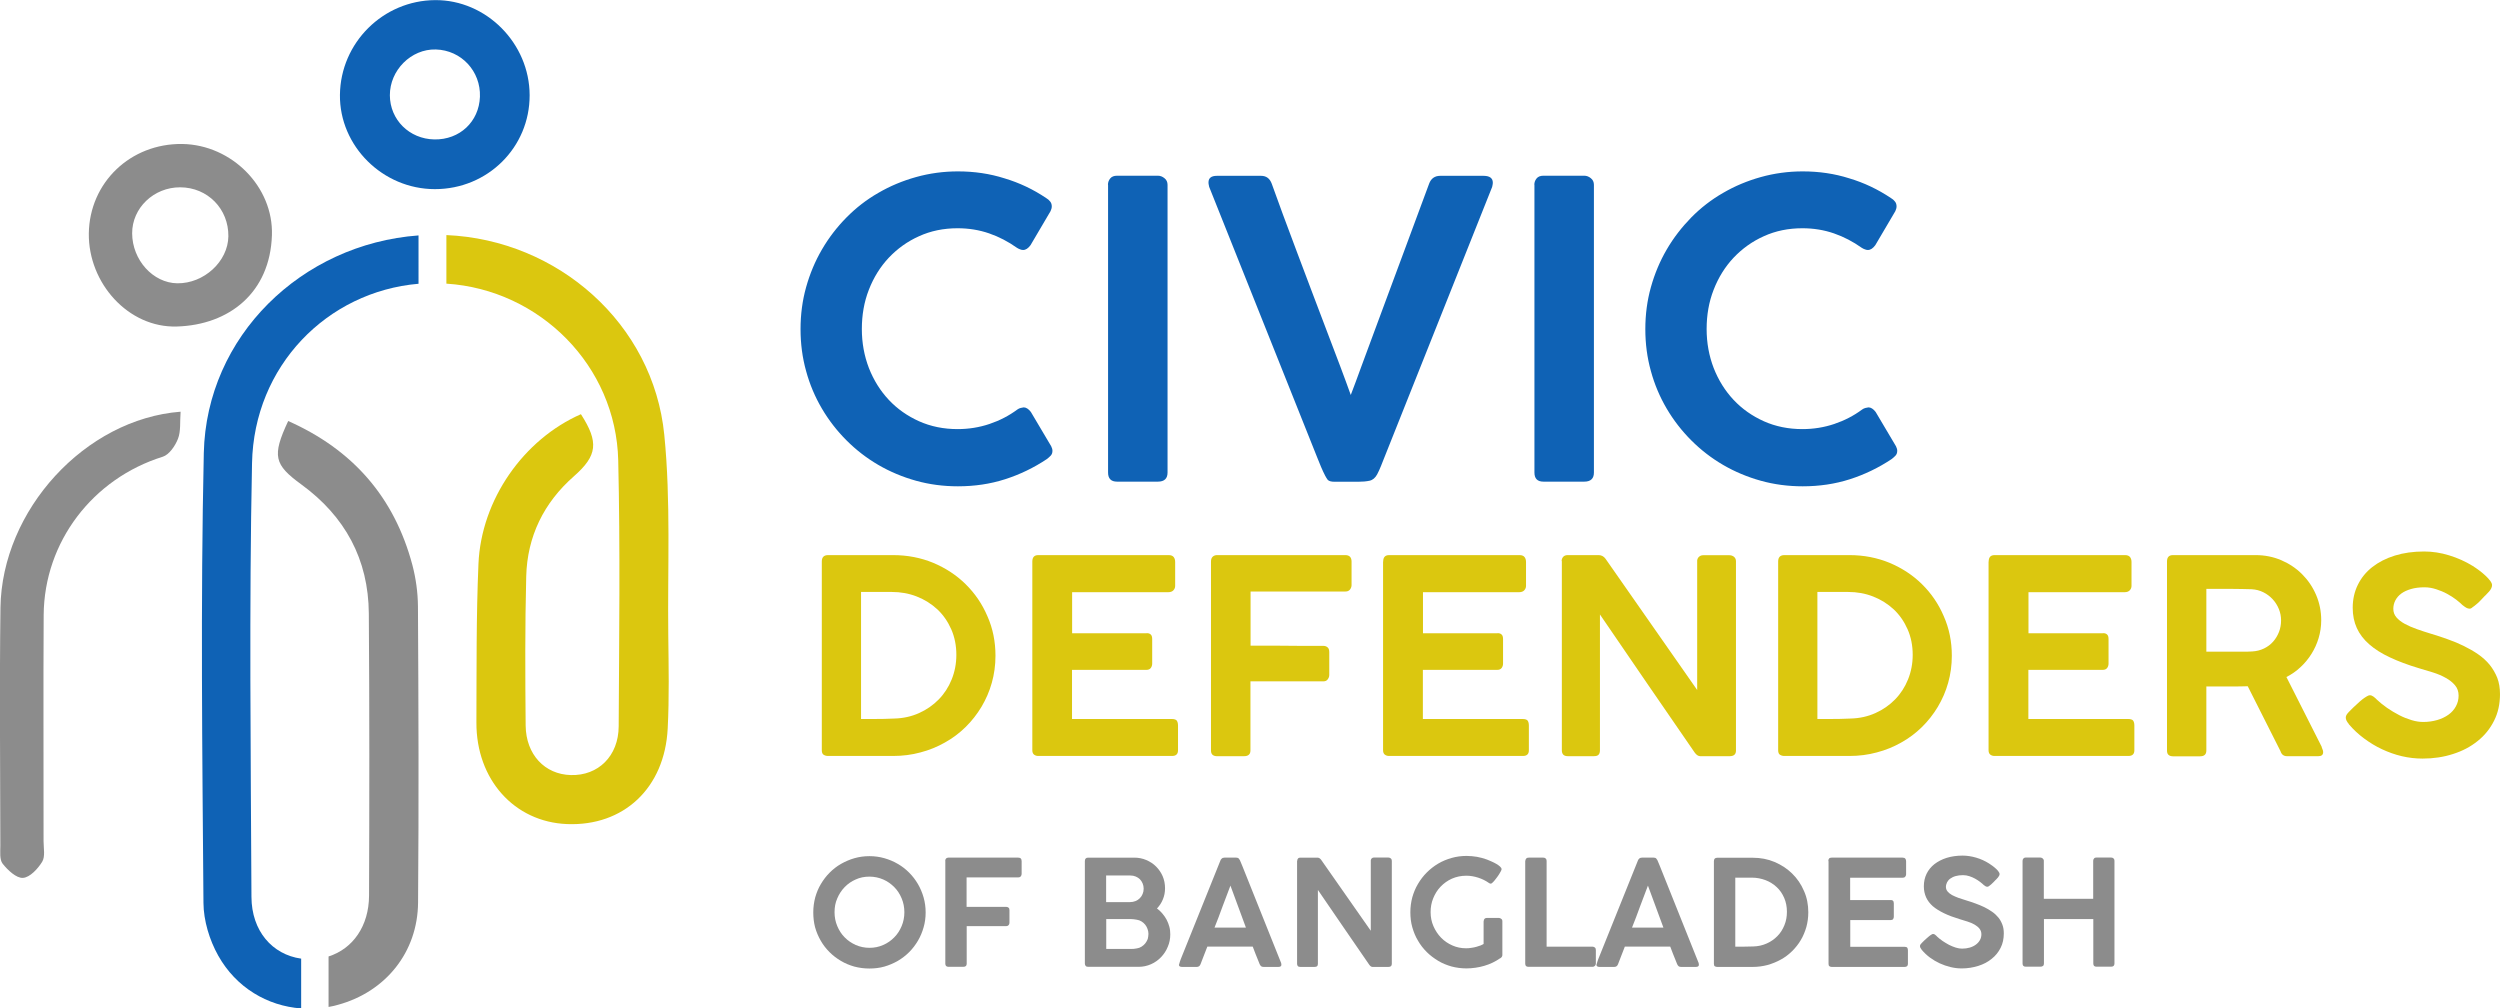 <?xml version="1.0" encoding="utf-8"?>
<!-- Generator: Adobe Illustrator 28.2.0, SVG Export Plug-In . SVG Version: 6.00 Build 0)  -->
<svg version="1.1" id="Layer_1" xmlns="http://www.w3.org/2000/svg" xmlns:xlink="http://www.w3.org/1999/xlink" x="0px" y="0px"
	 viewBox="0 0 219.82 88.67" style="enable-background:new 0 0 219.82 88.67;" xml:space="preserve">
<style type="text/css">
	.st0{fill:#8C8C8C;}
	.st1{fill:#0F62B5;}
	.st2{fill:#DBC70F;}
</style>
<g>
	<g>
		<g>
			<path class="st0" d="M15.88,36.2c-0.07,0.92,0.03,1.72-0.23,2.38c-0.24,0.62-0.77,1.4-1.34,1.58
				C8.16,42.08,3.89,47.63,3.84,54.07C3.8,60.7,3.84,67.33,3.83,73.96c0,0.61,0.16,1.35-0.12,1.81c-0.38,0.62-1.08,1.38-1.69,1.42
				c-0.58,0.04-1.34-0.68-1.79-1.25c-0.28-0.36-0.2-1.05-0.2-1.59c-0.01-6.97-0.08-13.94,0.01-20.91
				C0.16,44.85,7.48,36.85,15.88,36.2z"/>
			<path class="st1" d="M38.24,16.63c-4.59,0-8.4-3.79-8.35-8.29c0.05-4.58,3.79-8.3,8.37-8.33c4.5-0.03,8.3,3.8,8.31,8.36
				C46.58,12.96,42.88,16.63,38.24,16.63z M38.19,12.26c2.23,0.04,3.93-1.56,4.01-3.75c0.08-2.25-1.64-4.1-3.88-4.16
				c-2.17-0.06-4.05,1.83-4.04,4.03C34.29,10.53,35.99,12.22,38.19,12.26z"/>
			<path class="st0" d="M16.03,12.66c4.34,0.07,8.02,3.76,7.88,8.02c-0.16,5.05-3.75,7.89-8.36,8.03c-4.26,0.13-7.79-3.81-7.74-8.18
				C7.87,16.05,11.47,12.6,16.03,12.66z M15.85,16.47c-2.33-0.01-4.24,1.82-4.23,4.05c0.01,2.34,1.83,4.36,3.97,4.39
				c2.34,0.03,4.46-1.92,4.49-4.13C20.11,18.37,18.26,16.48,15.85,16.47z"/>
			<path class="st2" d="M58.76,55.84c-0.07-5.87,0.23-11.78-0.35-17.6c-0.97-9.8-9.38-17.15-19.16-17.57v4.27
				c8.21,0.53,14.92,7.22,15.11,15.55c0.18,7.79,0.08,15.58,0.04,23.37c-0.01,2.63-1.81,4.36-4.21,4.29
				c-2.29-0.06-3.94-1.8-3.97-4.35c-0.04-4.37-0.06-8.75,0.05-13.12c0.09-3.51,1.54-6.47,4.19-8.8c2.07-1.82,2.21-2.99,0.62-5.46
				c-5.03,2.21-8.77,7.5-9.01,13.17c-0.2,4.64-0.16,9.29-0.18,13.94c-0.02,5.01,3.33,8.74,7.96,8.93c4.98,0.2,8.6-3.16,8.86-8.41
				C58.85,61.31,58.79,58.57,58.76,55.84z"/>
			<path class="st1" d="M26.47,84.29c-2.53-0.36-4.35-2.43-4.36-5.43c-0.06-12.71-0.21-25.42,0.05-38.13
				c0.17-8.56,6.61-15.09,14.64-15.78V20.7c-10.29,0.76-18.65,8.87-18.88,19.13c-0.29,13.18-0.13,26.37-0.03,39.56
				c0.01,1.56,0.53,3.27,1.3,4.64c1.57,2.8,4.31,4.42,7.29,4.64V84.29z"/>
			<path class="st0" d="M36.75,53.32c-0.01-1.22-0.18-2.46-0.49-3.64c-1.59-5.98-5.26-10.15-10.92-12.66
				c-1.44,3.08-1.24,3.83,1.16,5.58c3.84,2.8,5.9,6.58,5.93,11.35c0.06,8.27,0.05,16.54,0.02,24.8c-0.01,2.67-1.42,4.67-3.56,5.35
				v4.44c0.28-0.05,0.56-0.11,0.83-0.19c4.18-1.14,7.01-4.62,7.04-9C36.83,70.68,36.8,62,36.75,53.32z"/>
		</g>
		<g>
			<path class="st1" d="M91.98,17.41c0.14,0.08,0.27,0.19,0.36,0.31c0.1,0.12,0.14,0.27,0.14,0.43c0,0.13-0.04,0.27-0.11,0.42
				l-1.76,2.99c-0.21,0.28-0.42,0.42-0.65,0.42c-0.07,0-0.16-0.01-0.25-0.05c-0.1-0.03-0.19-0.08-0.29-0.14
				c-0.76-0.54-1.58-0.97-2.45-1.27c-0.87-0.3-1.79-0.45-2.77-0.45c-1.23,0-2.36,0.23-3.39,0.7c-1.03,0.46-1.91,1.1-2.66,1.89
				c-0.75,0.8-1.33,1.73-1.75,2.81c-0.42,1.07-0.62,2.23-0.62,3.46c0,1.22,0.21,2.36,0.62,3.43c0.42,1.07,1,2,1.75,2.8
				c0.75,0.8,1.64,1.42,2.66,1.88c1.03,0.46,2.16,0.69,3.39,0.69c0.98,0,1.91-0.15,2.8-0.45c0.89-0.3,1.71-0.72,2.45-1.27
				c0.1-0.07,0.2-0.12,0.3-0.14c0.1-0.02,0.19-0.04,0.26-0.05c0.21,0,0.42,0.13,0.63,0.4l1.79,3.02c0.07,0.14,0.11,0.28,0.11,0.4
				c0,0.17-0.05,0.31-0.15,0.42c-0.1,0.11-0.22,0.21-0.35,0.31c-1.14,0.76-2.36,1.35-3.67,1.77c-1.31,0.42-2.69,0.62-4.14,0.62
				c-1.28,0-2.51-0.16-3.69-0.49c-1.18-0.33-2.28-0.79-3.31-1.39c-1.03-0.6-1.96-1.32-2.8-2.16c-0.84-0.84-1.56-1.77-2.16-2.79
				c-0.6-1.02-1.07-2.12-1.39-3.3c-0.33-1.18-0.49-2.41-0.49-3.69c0-1.28,0.16-2.51,0.49-3.69c0.33-1.18,0.79-2.28,1.39-3.31
				c0.6-1.03,1.32-1.97,2.16-2.82c0.84-0.85,1.77-1.57,2.8-2.16c1.03-0.6,2.13-1.06,3.31-1.39c1.18-0.33,2.41-0.5,3.69-0.5
				c1.44,0,2.8,0.2,4.09,0.61C89.63,16.07,90.85,16.65,91.98,17.41z"/>
			<path class="st1" d="M97.42,16.25c0-0.22,0.07-0.4,0.2-0.56c0.13-0.16,0.33-0.24,0.6-0.24h3.59c0.2,0,0.4,0.07,0.58,0.22
				c0.18,0.14,0.27,0.34,0.27,0.58v25.3c0,0.53-0.28,0.8-0.85,0.8h-3.59c-0.53,0-0.79-0.27-0.79-0.8V16.25z"/>
			<path class="st1" d="M116.52,41.83c-0.13-0.25-0.25-0.51-0.36-0.77c-0.11-0.26-0.22-0.53-0.33-0.81l-9.51-23.82
				c0-0.04-0.01-0.09-0.03-0.15c-0.02-0.07-0.03-0.15-0.03-0.24c0-0.39,0.25-0.58,0.74-0.58h3.88c0.46,0,0.77,0.23,0.94,0.69
				c0.27,0.76,0.59,1.65,0.97,2.67c0.38,1.02,0.78,2.1,1.21,3.24c0.43,1.14,0.87,2.31,1.32,3.5s0.89,2.35,1.32,3.48
				c0.43,1.12,0.83,2.18,1.2,3.16c0.37,0.98,0.68,1.83,0.93,2.53c0.27-0.7,0.58-1.54,0.94-2.53c0.36-0.98,0.75-2.04,1.17-3.16
				c0.42-1.12,0.85-2.28,1.29-3.48c0.45-1.2,0.88-2.36,1.3-3.5c0.42-1.14,0.82-2.22,1.2-3.24c0.38-1.02,0.71-1.91,0.99-2.67
				c0.17-0.46,0.5-0.69,0.98-0.69h3.8c0.54,0,0.82,0.2,0.82,0.6c0,0.08-0.01,0.16-0.03,0.24c-0.02,0.07-0.03,0.12-0.03,0.14
				l-9.49,23.82c-0.1,0.24-0.19,0.49-0.29,0.73c-0.1,0.25-0.21,0.49-0.33,0.72c-0.17,0.31-0.39,0.5-0.67,0.56
				c-0.28,0.06-0.61,0.09-1,0.09h-2.08c-0.28,0-0.47-0.05-0.59-0.16C116.67,42.08,116.58,41.96,116.52,41.83z"/>
			<path class="st1" d="M134.91,16.25c0-0.22,0.07-0.4,0.2-0.56c0.13-0.16,0.33-0.24,0.6-0.24h3.59c0.2,0,0.4,0.07,0.58,0.22
				c0.18,0.14,0.27,0.34,0.27,0.58v25.3c0,0.53-0.28,0.8-0.85,0.8h-3.59c-0.53,0-0.79-0.27-0.79-0.8V16.25z"/>
			<path class="st1" d="M166.26,17.41c0.14,0.08,0.27,0.19,0.36,0.31c0.1,0.12,0.14,0.27,0.14,0.43c0,0.13-0.04,0.27-0.11,0.42
				l-1.76,2.99c-0.21,0.28-0.42,0.42-0.65,0.42c-0.07,0-0.16-0.01-0.25-0.05c-0.1-0.03-0.19-0.08-0.29-0.14
				c-0.76-0.54-1.58-0.97-2.45-1.27c-0.87-0.3-1.79-0.45-2.77-0.45c-1.23,0-2.36,0.23-3.39,0.7c-1.03,0.46-1.91,1.1-2.66,1.89
				c-0.75,0.8-1.33,1.73-1.75,2.81c-0.42,1.07-0.62,2.23-0.62,3.46c0,1.22,0.21,2.36,0.62,3.43c0.42,1.07,1,2,1.75,2.8
				c0.75,0.8,1.64,1.42,2.66,1.88c1.03,0.46,2.16,0.69,3.39,0.69c0.98,0,1.91-0.15,2.8-0.45c0.89-0.3,1.71-0.72,2.45-1.27
				c0.1-0.07,0.2-0.12,0.3-0.14c0.1-0.02,0.19-0.04,0.26-0.05c0.21,0,0.42,0.13,0.63,0.4l1.79,3.02c0.07,0.14,0.11,0.28,0.11,0.4
				c0,0.17-0.05,0.31-0.15,0.42c-0.1,0.11-0.22,0.21-0.35,0.31c-1.14,0.76-2.36,1.35-3.67,1.77c-1.31,0.42-2.69,0.62-4.14,0.62
				c-1.28,0-2.51-0.16-3.69-0.49c-1.18-0.33-2.28-0.79-3.31-1.39c-1.03-0.6-1.96-1.32-2.8-2.16c-0.84-0.84-1.56-1.77-2.16-2.79
				c-0.6-1.02-1.07-2.12-1.39-3.3c-0.33-1.18-0.49-2.41-0.49-3.69c0-1.28,0.16-2.51,0.49-3.69c0.33-1.18,0.79-2.28,1.39-3.31
				c0.6-1.03,1.33-1.97,2.16-2.82c0.84-0.85,1.77-1.57,2.8-2.16c1.03-0.6,2.13-1.06,3.31-1.39c1.18-0.33,2.41-0.5,3.69-0.5
				c1.44,0,2.8,0.2,4.09,0.61C163.91,16.07,165.12,16.65,166.26,17.41z"/>
		</g>
		<g>
			<g>
				<path class="st2" d="M87.53,57.66c0,0.83-0.11,1.62-0.32,2.37c-0.21,0.76-0.52,1.46-0.91,2.12c-0.39,0.65-0.86,1.25-1.4,1.78
					c-0.54,0.53-1.15,0.99-1.82,1.36c-0.67,0.38-1.38,0.67-2.15,0.87c-0.77,0.21-1.57,0.31-2.4,0.31h-5.72
					c-0.14,0-0.27-0.03-0.38-0.1c-0.11-0.06-0.17-0.2-0.17-0.4V49.37c0-0.37,0.18-0.56,0.55-0.56h5.72c1.26,0,2.44,0.23,3.53,0.68
					c1.09,0.46,2.04,1.08,2.85,1.88c0.81,0.8,1.45,1.73,1.91,2.81C87.3,55.26,87.53,56.42,87.53,57.66z M75.71,52.07v11.15h1.13
					c0.6,0,1.19-0.01,1.79-0.04c0.79-0.02,1.51-0.18,2.18-0.48c0.67-0.3,1.24-0.7,1.73-1.2c0.49-0.5,0.87-1.09,1.14-1.76
					c0.27-0.67,0.41-1.39,0.41-2.16c0-0.82-0.15-1.57-0.45-2.25s-0.7-1.26-1.22-1.75c-0.52-0.48-1.12-0.86-1.81-1.13
					c-0.69-0.27-1.42-0.4-2.2-0.4H75.71z"/>
				<path class="st2" d="M90.77,49.38c0-0.38,0.17-0.57,0.52-0.57h11.47c0.21,0,0.35,0.06,0.44,0.17c0.09,0.12,0.13,0.26,0.13,0.44
					v2.1c0,0.14-0.05,0.27-0.15,0.38c-0.1,0.11-0.25,0.17-0.45,0.17h-8.46v3.61h6.52c0.16-0.02,0.29,0.02,0.38,0.1
					c0.1,0.08,0.14,0.22,0.14,0.42v2.15c0,0.14-0.04,0.27-0.12,0.38c-0.08,0.11-0.21,0.17-0.38,0.17h-6.55v4.32h8.77
					c0.22,0,0.37,0.05,0.44,0.14c0.07,0.1,0.11,0.24,0.11,0.44v2.17c0,0.33-0.17,0.5-0.52,0.5H91.29c-0.14,0-0.27-0.04-0.37-0.12
					c-0.1-0.08-0.15-0.21-0.15-0.38V49.38z"/>
				<path class="st2" d="M106.48,49.36c0-0.17,0.05-0.31,0.14-0.4c0.09-0.09,0.21-0.14,0.36-0.15h11.31c0.36,0,0.55,0.19,0.55,0.57
					v2.07c0,0.14-0.05,0.27-0.14,0.39c-0.1,0.12-0.23,0.17-0.4,0.17h-8.34v4.76c0.21,0,0.48,0,0.82,0c0.34,0,0.71,0,1.12,0
					c0.4,0,0.83,0,1.26,0.01c0.44,0,0.86,0.01,1.26,0.01s0.78,0,1.11,0c0.34,0,0.61,0,0.83,0c0.14,0,0.27,0.04,0.37,0.13
					c0.1,0.08,0.15,0.22,0.15,0.41v2.02c0,0.14-0.05,0.27-0.14,0.39c-0.09,0.12-0.22,0.17-0.37,0.17h-6.42v6.08
					c0,0.33-0.19,0.5-0.56,0.5h-2.43c-0.32-0.02-0.48-0.18-0.48-0.5V49.36z"/>
				<path class="st2" d="M121.62,49.38c0-0.38,0.17-0.57,0.52-0.57h11.47c0.21,0,0.35,0.06,0.44,0.17c0.09,0.12,0.13,0.26,0.13,0.44
					v2.1c0,0.14-0.05,0.27-0.15,0.38c-0.1,0.11-0.25,0.17-0.45,0.17h-8.46v3.61h6.52c0.16-0.02,0.29,0.02,0.38,0.1
					c0.1,0.08,0.14,0.22,0.14,0.42v2.15c0,0.14-0.04,0.27-0.12,0.38c-0.08,0.11-0.21,0.17-0.38,0.17h-6.55v4.32h8.77
					c0.22,0,0.37,0.05,0.44,0.14c0.07,0.1,0.11,0.24,0.11,0.44v2.17c0,0.33-0.17,0.5-0.52,0.5h-11.78c-0.14,0-0.27-0.04-0.37-0.12
					c-0.1-0.08-0.15-0.21-0.15-0.38V49.38z"/>
				<path class="st2" d="M137.31,49.34c0-0.15,0.05-0.28,0.14-0.38c0.09-0.1,0.22-0.15,0.39-0.15h2.74c0.11,0,0.22,0.03,0.32,0.08
					c0.1,0.05,0.19,0.13,0.27,0.24c1.36,1.94,2.7,3.86,4.03,5.77c1.33,1.91,2.68,3.83,4.03,5.77v-11.4
					c0.02-0.14,0.08-0.25,0.18-0.33c0.1-0.08,0.21-0.12,0.35-0.12h2.3c0.16,0,0.3,0.05,0.41,0.14c0.11,0.1,0.17,0.22,0.17,0.38V66
					c0,0.33-0.19,0.49-0.56,0.49h-2.58c-0.17,0-0.34-0.11-0.49-0.32c-1.4-2.02-2.79-4.04-4.17-6.06c-1.38-2.02-2.77-4.04-4.16-6.08
					v11.94c0,0.17-0.04,0.31-0.12,0.39c-0.08,0.09-0.22,0.13-0.42,0.13h-2.29c-0.18,0-0.32-0.05-0.4-0.14
					c-0.08-0.09-0.12-0.22-0.12-0.37V49.34z"/>
				<path class="st2" d="M171.62,57.66c0,0.83-0.11,1.62-0.32,2.37c-0.21,0.76-0.52,1.46-0.91,2.12c-0.39,0.65-0.86,1.25-1.4,1.78
					c-0.54,0.53-1.15,0.99-1.82,1.36c-0.67,0.38-1.38,0.67-2.15,0.87c-0.77,0.21-1.57,0.31-2.4,0.31h-5.72
					c-0.14,0-0.27-0.03-0.38-0.1c-0.11-0.06-0.17-0.2-0.17-0.4V49.37c0-0.37,0.18-0.56,0.55-0.56h5.72c1.26,0,2.44,0.23,3.53,0.68
					c1.09,0.46,2.04,1.08,2.85,1.88c0.81,0.8,1.45,1.73,1.91,2.81C171.39,55.26,171.62,56.42,171.62,57.66z M159.8,52.07v11.15h1.13
					c0.6,0,1.19-0.01,1.79-0.04c0.79-0.02,1.51-0.18,2.18-0.48c0.67-0.3,1.24-0.7,1.73-1.2c0.49-0.5,0.87-1.09,1.14-1.76
					c0.27-0.67,0.41-1.39,0.41-2.16c0-0.82-0.15-1.57-0.45-2.25c-0.3-0.68-0.7-1.26-1.22-1.75c-0.52-0.48-1.12-0.86-1.81-1.13
					c-0.69-0.27-1.42-0.4-2.2-0.4H159.8z"/>
				<path class="st2" d="M174.86,49.38c0-0.38,0.17-0.57,0.52-0.57h11.47c0.21,0,0.35,0.06,0.44,0.17c0.09,0.12,0.13,0.26,0.13,0.44
					v2.1c0,0.14-0.05,0.27-0.15,0.38c-0.1,0.11-0.25,0.17-0.45,0.17h-8.46v3.61h6.52c0.16-0.02,0.29,0.02,0.38,0.1
					c0.1,0.08,0.14,0.22,0.14,0.42v2.15c0,0.14-0.04,0.27-0.12,0.38c-0.08,0.11-0.21,0.17-0.38,0.17h-6.55v4.32h8.77
					c0.22,0,0.37,0.05,0.44,0.14c0.07,0.1,0.11,0.24,0.11,0.44v2.17c0,0.33-0.17,0.5-0.52,0.5h-11.78c-0.14,0-0.27-0.04-0.37-0.12
					c-0.1-0.08-0.15-0.21-0.15-0.38V49.38z"/>
				<path class="st2" d="M190.54,49.37c0-0.37,0.17-0.56,0.52-0.56h7.28c0.8,0,1.55,0.15,2.25,0.45c0.7,0.3,1.31,0.71,1.83,1.23
					c0.52,0.52,0.93,1.12,1.23,1.82c0.3,0.7,0.45,1.44,0.45,2.23c0,0.55-0.08,1.07-0.23,1.57c-0.15,0.5-0.36,0.96-0.63,1.39
					c-0.27,0.43-0.59,0.82-0.96,1.16c-0.37,0.35-0.79,0.64-1.24,0.87l3.09,6.11c0.02,0.08,0.04,0.16,0.08,0.24
					c0.04,0.08,0.06,0.16,0.06,0.25c0,0.24-0.14,0.36-0.42,0.36h-2.76c-0.29,0-0.48-0.15-0.57-0.44l-2.88-5.71
					c-0.13,0-0.26,0-0.41,0.01c-0.15,0-0.35,0.01-0.61,0.01c-0.26,0-0.6,0-1.01,0c-0.42,0-0.95,0-1.61,0v5.63
					c0,0.34-0.18,0.51-0.55,0.51h-2.39c-0.16,0-0.29-0.04-0.38-0.12c-0.1-0.08-0.14-0.21-0.14-0.39V49.37z M200.57,54.55
					c0-0.34-0.06-0.67-0.19-0.99c-0.13-0.32-0.31-0.61-0.54-0.86c-0.23-0.25-0.5-0.46-0.82-0.62c-0.32-0.16-0.66-0.25-1.04-0.27
					c-0.28-0.01-0.55-0.01-0.82-0.02c-0.27,0-0.54-0.01-0.83-0.01H194v5.52h3.14c0.16,0,0.31,0,0.45,0c0.14,0,0.29-0.01,0.45-0.02
					c0.37-0.02,0.72-0.11,1.03-0.26c0.31-0.15,0.58-0.35,0.8-0.6c0.22-0.25,0.39-0.53,0.52-0.86
					C200.51,55.25,200.57,54.91,200.57,54.55z"/>
				<path class="st2" d="M217.15,53.52c-0.1,0-0.2-0.03-0.29-0.08c-0.09-0.05-0.19-0.12-0.3-0.21l-0.02-0.01
					c-0.15-0.15-0.35-0.32-0.58-0.5c-0.24-0.18-0.5-0.35-0.8-0.51c-0.29-0.16-0.61-0.29-0.95-0.4c-0.34-0.11-0.68-0.17-1.03-0.17
					c-0.44,0-0.84,0.05-1.18,0.15c-0.34,0.1-0.63,0.23-0.86,0.4c-0.23,0.17-0.4,0.37-0.52,0.6c-0.12,0.23-0.18,0.48-0.18,0.74
					c0,0.29,0.09,0.54,0.27,0.75c0.18,0.21,0.42,0.4,0.73,0.57c0.31,0.17,0.66,0.32,1.05,0.46c0.4,0.14,0.81,0.28,1.25,0.41
					c0.5,0.15,1,0.31,1.49,0.49c0.49,0.17,0.96,0.37,1.41,0.59c0.45,0.22,0.87,0.46,1.26,0.73c0.39,0.27,0.72,0.57,1.01,0.92
					c0.28,0.35,0.5,0.73,0.67,1.15c0.16,0.42,0.24,0.9,0.24,1.43c0,0.86-0.17,1.65-0.52,2.34c-0.35,0.7-0.83,1.3-1.45,1.79
					c-0.62,0.5-1.34,0.88-2.17,1.14c-0.83,0.27-1.72,0.4-2.67,0.4c-0.61,0-1.22-0.07-1.82-0.21c-0.6-0.14-1.18-0.35-1.74-0.61
					c-0.56-0.26-1.08-0.58-1.58-0.95c-0.5-0.37-0.94-0.78-1.33-1.24v0.01l-0.02-0.05c-0.17-0.2-0.26-0.38-0.26-0.55
					c0-0.09,0.02-0.17,0.07-0.25c0.05-0.08,0.12-0.17,0.21-0.26l0.39-0.39c0.12-0.1,0.25-0.22,0.38-0.35
					c0.13-0.13,0.27-0.24,0.4-0.35c0.13-0.1,0.26-0.19,0.38-0.26c0.11-0.07,0.21-0.11,0.28-0.11c0.11,0,0.21,0.04,0.31,0.11
					c0.1,0.07,0.17,0.14,0.24,0.2l0.05,0.05h-0.01c0.28,0.26,0.59,0.51,0.93,0.75c0.35,0.24,0.7,0.45,1.07,0.64
					c0.36,0.19,0.73,0.33,1.09,0.44c0.36,0.11,0.7,0.16,1.02,0.16c0.44,0,0.85-0.06,1.23-0.17c0.38-0.11,0.71-0.27,0.99-0.47
					c0.28-0.2,0.5-0.45,0.65-0.73c0.16-0.29,0.24-0.6,0.24-0.95c0-0.35-0.1-0.65-0.31-0.9c-0.21-0.25-0.48-0.47-0.81-0.65
					c-0.33-0.19-0.71-0.35-1.12-0.48c-0.42-0.13-0.84-0.26-1.26-0.38c-0.97-0.29-1.82-0.61-2.54-0.95
					c-0.73-0.34-1.33-0.72-1.82-1.15c-0.48-0.42-0.85-0.9-1.09-1.43c-0.24-0.53-0.36-1.12-0.36-1.78c0-0.74,0.15-1.41,0.45-2.02
					c0.3-0.61,0.72-1.13,1.27-1.56c0.55-0.43,1.21-0.77,1.98-1.01c0.77-0.24,1.63-0.36,2.58-0.36c0.72,0,1.46,0.11,2.2,0.34
					c0.75,0.23,1.44,0.54,2.07,0.93c0.19,0.12,0.38,0.25,0.58,0.4c0.2,0.15,0.38,0.3,0.55,0.46c0.17,0.15,0.3,0.31,0.41,0.45
					c0.11,0.15,0.16,0.27,0.16,0.37c0,0.1-0.02,0.19-0.07,0.29c-0.05,0.1-0.11,0.19-0.18,0.27l-0.36,0.38v-0.01
					c-0.12,0.13-0.24,0.26-0.37,0.39c-0.13,0.14-0.25,0.26-0.38,0.36c-0.13,0.11-0.24,0.2-0.35,0.27
					C217.31,53.49,217.22,53.52,217.15,53.52z"/>
			</g>
		</g>
	</g>
	<g>
		<g>
			<path class="st0" d="M71.51,80.22c0-0.45,0.06-0.89,0.17-1.31c0.12-0.42,0.28-0.82,0.5-1.18c0.22-0.37,0.47-0.7,0.77-1
				s0.63-0.56,1-0.77c0.37-0.21,0.76-0.38,1.18-0.5s0.86-0.18,1.32-0.18c0.45,0,0.89,0.06,1.31,0.18s0.81,0.28,1.18,0.5
				c0.37,0.21,0.7,0.47,1,0.77s0.56,0.64,0.77,1s0.38,0.76,0.5,1.18c0.12,0.42,0.18,0.86,0.18,1.32c0,0.46-0.06,0.9-0.18,1.31
				c-0.12,0.42-0.28,0.81-0.5,1.18s-0.47,0.7-0.77,1s-0.64,0.56-1,0.77c-0.37,0.21-0.76,0.38-1.18,0.5
				c-0.42,0.12-0.86,0.17-1.32,0.17s-0.9-0.06-1.32-0.17c-0.42-0.12-0.81-0.28-1.18-0.5c-0.37-0.22-0.7-0.47-1-0.77
				s-0.56-0.63-0.77-1c-0.21-0.36-0.38-0.76-0.5-1.18C71.56,81.12,71.51,80.68,71.51,80.22z M73.38,80.21
				c0,0.44,0.08,0.84,0.24,1.22s0.37,0.71,0.65,0.99c0.27,0.28,0.6,0.5,0.97,0.67c0.37,0.16,0.78,0.25,1.21,0.25
				c0.43,0,0.83-0.08,1.21-0.25c0.37-0.16,0.7-0.39,0.97-0.67c0.28-0.28,0.49-0.61,0.65-0.99c0.16-0.38,0.24-0.79,0.24-1.22
				c0-0.43-0.08-0.84-0.24-1.22c-0.16-0.38-0.37-0.71-0.65-0.99c-0.28-0.28-0.6-0.51-0.97-0.67c-0.37-0.16-0.78-0.25-1.21-0.25
				c-0.44,0-0.84,0.08-1.21,0.25c-0.37,0.16-0.7,0.39-0.97,0.67c-0.27,0.28-0.49,0.61-0.65,0.99
				C73.45,79.37,73.38,79.78,73.38,80.21z"/>
			<path class="st0" d="M83.11,75.71c0-0.1,0.03-0.17,0.07-0.22c0.05-0.05,0.12-0.08,0.2-0.08h6.15c0.2,0,0.3,0.1,0.3,0.31v1.13
				c0,0.08-0.03,0.15-0.08,0.21c-0.05,0.06-0.12,0.09-0.22,0.09h-4.54v2.59c0.11,0,0.26,0,0.45,0s0.39,0,0.61,0s0.45,0,0.69,0
				c0.24,0,0.47,0,0.69,0s0.42,0,0.6,0c0.18,0,0.33,0,0.45,0c0.08,0,0.14,0.02,0.2,0.07c0.06,0.05,0.08,0.12,0.08,0.22v1.1
				c0,0.08-0.02,0.15-0.07,0.21s-0.12,0.09-0.2,0.09h-3.49v3.31c0,0.18-0.1,0.27-0.3,0.27h-1.32c-0.17-0.01-0.26-0.1-0.26-0.27
				V75.71z"/>
			<path class="st0" d="M95.39,75.71c0-0.2,0.1-0.3,0.29-0.3h4.05c0.38,0,0.73,0.07,1.06,0.21c0.33,0.14,0.62,0.33,0.86,0.57
				c0.24,0.24,0.44,0.53,0.58,0.85c0.14,0.33,0.21,0.68,0.21,1.06c0,0.35-0.06,0.67-0.19,0.98c-0.12,0.3-0.3,0.57-0.52,0.8
				c0.18,0.13,0.34,0.28,0.48,0.45c0.14,0.17,0.27,0.35,0.37,0.54s0.18,0.4,0.24,0.62s0.08,0.44,0.08,0.67
				c0,0.38-0.07,0.75-0.22,1.09c-0.14,0.35-0.34,0.65-0.59,0.91s-0.54,0.47-0.88,0.62c-0.34,0.15-0.7,0.23-1.08,0.23h-4.45
				c-0.09,0-0.16-0.02-0.21-0.07c-0.05-0.05-0.08-0.12-0.08-0.21V75.71z M100.56,78.14c0-0.16-0.03-0.32-0.09-0.46
				c-0.06-0.14-0.14-0.27-0.24-0.37s-0.23-0.18-0.37-0.24s-0.3-0.09-0.48-0.09h-2.12v2.34h2.1c0.17,0,0.33-0.03,0.48-0.09
				c0.15-0.06,0.27-0.14,0.38-0.25c0.11-0.11,0.19-0.23,0.25-0.38C100.53,78.46,100.56,78.31,100.56,78.14z M100.98,82.11
				c0-0.15-0.03-0.29-0.08-0.43c-0.05-0.14-0.12-0.27-0.21-0.38c-0.09-0.11-0.2-0.21-0.32-0.28c-0.13-0.08-0.26-0.13-0.41-0.15
				c-0.09-0.01-0.17-0.02-0.26-0.04c-0.09-0.01-0.18-0.02-0.27-0.02h-2.16v2.63h2.16c0.09,0,0.18,0,0.27-0.01
				c0.09-0.01,0.17-0.02,0.26-0.04c0.15-0.02,0.28-0.07,0.41-0.15s0.23-0.17,0.33-0.29c0.09-0.12,0.17-0.25,0.22-0.39
				C100.95,82.42,100.98,82.27,100.98,82.11z"/>
			<path class="st0" d="M103.68,84.78c0.02-0.09,0.05-0.17,0.07-0.24c0.03-0.07,0.05-0.14,0.07-0.2l3.49-8.68
				c0.01-0.05,0.05-0.1,0.11-0.16c0.06-0.06,0.14-0.09,0.24-0.09h1.04c0.1,0,0.18,0.03,0.22,0.08c0.04,0.05,0.08,0.1,0.1,0.14
				l0.21,0.5l3.42,8.55c0,0.01,0,0.04,0.01,0.07c0.01,0.03,0.01,0.06,0.01,0.08c0,0.13-0.09,0.19-0.28,0.19h-1.28
				c-0.09,0-0.17-0.02-0.22-0.06c-0.05-0.04-0.09-0.1-0.13-0.18l-0.12-0.3c-0.08-0.21-0.16-0.41-0.25-0.62
				c-0.08-0.21-0.16-0.42-0.24-0.63h-3.99c-0.11,0.3-0.22,0.59-0.33,0.85c-0.11,0.27-0.2,0.5-0.27,0.7
				c-0.06,0.16-0.17,0.24-0.34,0.24h-1.29c-0.08,0-0.15-0.02-0.2-0.05c-0.05-0.03-0.07-0.08-0.07-0.14
				C103.68,84.81,103.68,84.79,103.68,84.78z M108.19,77.87c-0.23,0.6-0.46,1.21-0.7,1.85c-0.23,0.64-0.46,1.25-0.7,1.84h2.76
				L108.19,77.87z"/>
			<path class="st0" d="M114.06,75.7c0-0.08,0.02-0.15,0.07-0.21c0.05-0.06,0.12-0.08,0.21-0.08h1.49c0.06,0,0.12,0.01,0.17,0.04
				c0.05,0.03,0.1,0.07,0.15,0.13c0.74,1.05,1.47,2.1,2.19,3.13s1.46,2.08,2.19,3.13v-6.2c0.01-0.08,0.05-0.14,0.1-0.18
				c0.05-0.04,0.11-0.06,0.19-0.06h1.25c0.09,0,0.16,0.03,0.22,0.08s0.09,0.12,0.09,0.21v9.06c0,0.18-0.1,0.27-0.3,0.27h-1.4
				c-0.09,0-0.18-0.06-0.27-0.17c-0.76-1.1-1.51-2.2-2.27-3.3s-1.51-2.2-2.26-3.3v6.49c0,0.09-0.02,0.17-0.07,0.21
				c-0.05,0.05-0.12,0.07-0.23,0.07h-1.24c-0.1,0-0.17-0.02-0.22-0.07c-0.05-0.05-0.07-0.12-0.07-0.2V75.7z"/>
			<path class="st0" d="M130.46,81c0-0.09,0.02-0.16,0.07-0.21c0.05-0.05,0.12-0.08,0.21-0.08h1.05c0.07,0,0.14,0.03,0.21,0.08
				s0.1,0.12,0.1,0.21v2.97c0,0.05-0.01,0.1-0.04,0.15c-0.03,0.05-0.07,0.09-0.14,0.14c0,0-0.01,0-0.01,0c0,0,0,0-0.01,0
				c-0.2,0.14-0.42,0.27-0.65,0.38c-0.23,0.11-0.48,0.21-0.73,0.28c-0.25,0.08-0.52,0.13-0.78,0.17c-0.27,0.04-0.54,0.06-0.8,0.06
				c-0.45,0-0.89-0.06-1.31-0.17c-0.42-0.12-0.82-0.28-1.18-0.5c-0.36-0.22-0.7-0.47-1-0.77s-0.56-0.63-0.77-1
				c-0.22-0.36-0.38-0.76-0.5-1.18c-0.12-0.42-0.17-0.86-0.17-1.32c0-0.45,0.06-0.89,0.17-1.31c0.12-0.42,0.28-0.81,0.5-1.18
				s0.47-0.7,0.77-1c0.3-0.3,0.63-0.56,1-0.78c0.37-0.22,0.76-0.38,1.18-0.5c0.42-0.12,0.86-0.18,1.32-0.18
				c0.31,0,0.61,0.03,0.92,0.08c0.3,0.05,0.6,0.14,0.88,0.24c0.11,0.04,0.24,0.1,0.38,0.16c0.15,0.06,0.29,0.14,0.42,0.21
				s0.25,0.16,0.34,0.24s0.14,0.16,0.14,0.24c0,0.03-0.02,0.09-0.06,0.17c-0.04,0.08-0.09,0.16-0.15,0.26
				c-0.06,0.09-0.12,0.19-0.2,0.29c-0.07,0.1-0.14,0.19-0.21,0.27s-0.13,0.15-0.19,0.2c-0.06,0.05-0.1,0.08-0.13,0.08
				c-0.03,0-0.06-0.01-0.09-0.02c-0.04-0.01-0.07-0.03-0.11-0.06c-0.27-0.19-0.58-0.34-0.92-0.45c-0.34-0.11-0.69-0.17-1.04-0.17
				c-0.46,0-0.88,0.09-1.27,0.26c-0.38,0.17-0.71,0.41-0.99,0.7c-0.28,0.29-0.49,0.63-0.65,1.02c-0.16,0.39-0.23,0.79-0.23,1.22
				c0,0.44,0.08,0.85,0.25,1.24c0.17,0.39,0.39,0.72,0.67,1.01c0.28,0.29,0.61,0.51,0.99,0.68c0.38,0.17,0.78,0.25,1.21,0.25
				c0.16,0,0.32-0.01,0.47-0.04c0.16-0.02,0.3-0.05,0.44-0.09c0.14-0.04,0.26-0.08,0.37-0.12c0.11-0.05,0.2-0.09,0.26-0.13V81z"/>
			<path class="st0" d="M134.12,75.69c0-0.08,0.03-0.14,0.08-0.2c0.05-0.06,0.12-0.08,0.22-0.08h1.28c0.08,0,0.15,0.02,0.2,0.07
				c0.06,0.05,0.09,0.12,0.09,0.21v7.55h4.05c0.08,0,0.14,0.03,0.2,0.08c0.06,0.05,0.08,0.13,0.08,0.22v1.18
				c0,0.08-0.03,0.15-0.08,0.2s-0.12,0.09-0.21,0.09h-5.64c-0.19,0-0.28-0.09-0.28-0.28V75.69z"/>
			<path class="st0" d="M140.39,84.78c0.02-0.09,0.05-0.17,0.07-0.24c0.03-0.07,0.05-0.14,0.07-0.2l3.49-8.68
				c0.01-0.05,0.05-0.1,0.11-0.16c0.06-0.06,0.14-0.09,0.24-0.09h1.04c0.1,0,0.18,0.03,0.22,0.08c0.04,0.05,0.08,0.1,0.1,0.14
				l0.21,0.5l3.42,8.55c0,0.01,0,0.04,0.01,0.07c0.01,0.03,0.01,0.06,0.01,0.08c0,0.13-0.09,0.19-0.28,0.19h-1.28
				c-0.09,0-0.17-0.02-0.22-0.06c-0.05-0.04-0.09-0.1-0.13-0.18l-0.12-0.3c-0.08-0.21-0.16-0.41-0.25-0.62
				c-0.08-0.21-0.16-0.42-0.24-0.63h-3.99c-0.11,0.3-0.22,0.59-0.33,0.85c-0.11,0.27-0.2,0.5-0.27,0.7
				c-0.06,0.16-0.17,0.24-0.34,0.24h-1.29c-0.08,0-0.15-0.02-0.2-0.05c-0.05-0.03-0.07-0.08-0.07-0.14
				C140.39,84.81,140.39,84.79,140.39,84.78z M144.9,77.87c-0.23,0.6-0.46,1.21-0.7,1.85c-0.23,0.64-0.46,1.25-0.7,1.84h2.76
				L144.9,77.87z"/>
			<path class="st0" d="M159,80.22c0,0.45-0.06,0.88-0.17,1.29c-0.12,0.41-0.28,0.8-0.49,1.15c-0.21,0.36-0.47,0.68-0.76,0.97
				c-0.3,0.29-0.62,0.54-0.99,0.74c-0.36,0.2-0.75,0.36-1.17,0.48c-0.42,0.11-0.85,0.17-1.31,0.17h-3.11
				c-0.08,0-0.15-0.02-0.21-0.05c-0.06-0.03-0.09-0.11-0.09-0.22v-9.03c0-0.2,0.1-0.3,0.3-0.3h3.11c0.69,0,1.33,0.12,1.92,0.37
				c0.59,0.25,1.11,0.59,1.55,1.02c0.44,0.43,0.79,0.94,1.04,1.53C158.88,78.91,159,79.55,159,80.22z M152.58,77.18v6.06h0.61
				c0.32,0,0.65-0.01,0.97-0.02c0.43-0.01,0.82-0.1,1.18-0.26c0.36-0.16,0.68-0.38,0.94-0.65c0.27-0.27,0.47-0.59,0.62-0.96
				c0.15-0.36,0.22-0.76,0.22-1.18c0-0.44-0.08-0.85-0.24-1.22c-0.16-0.37-0.38-0.69-0.66-0.95s-0.61-0.47-0.98-0.61
				c-0.38-0.14-0.77-0.22-1.2-0.22H152.58z"/>
			<path class="st0" d="M160.76,75.72c0-0.21,0.09-0.31,0.29-0.31h6.24c0.11,0,0.19,0.03,0.24,0.09s0.07,0.14,0.07,0.24v1.14
				c0,0.08-0.03,0.15-0.08,0.21s-0.13,0.09-0.24,0.09h-4.6v1.96h3.55c0.09-0.01,0.16,0.01,0.21,0.06c0.05,0.04,0.08,0.12,0.08,0.23
				v1.17c0,0.08-0.02,0.15-0.06,0.21c-0.04,0.06-0.11,0.09-0.21,0.09h-3.56v2.35h4.77c0.12,0,0.2,0.03,0.24,0.08
				c0.04,0.05,0.06,0.13,0.06,0.24v1.18c0,0.18-0.1,0.27-0.29,0.27h-6.41c-0.08,0-0.14-0.02-0.2-0.06
				c-0.06-0.04-0.08-0.11-0.08-0.21V75.72z"/>
			<path class="st0" d="M174.75,77.97c-0.06,0-0.11-0.01-0.16-0.04c-0.05-0.03-0.1-0.07-0.16-0.11l-0.01-0.01
				c-0.08-0.08-0.19-0.17-0.32-0.27c-0.13-0.1-0.27-0.19-0.43-0.28c-0.16-0.09-0.33-0.16-0.51-0.22c-0.18-0.06-0.37-0.09-0.56-0.09
				c-0.24,0-0.46,0.03-0.64,0.08c-0.19,0.05-0.34,0.13-0.47,0.22c-0.13,0.09-0.22,0.2-0.29,0.33c-0.06,0.13-0.1,0.26-0.1,0.4
				c0,0.16,0.05,0.29,0.15,0.41c0.1,0.12,0.23,0.22,0.39,0.31c0.17,0.09,0.36,0.17,0.57,0.25c0.22,0.08,0.44,0.15,0.68,0.22
				c0.27,0.08,0.54,0.17,0.81,0.27c0.27,0.1,0.52,0.2,0.77,0.32c0.24,0.12,0.47,0.25,0.68,0.4c0.21,0.14,0.39,0.31,0.55,0.5
				s0.27,0.4,0.36,0.63c0.09,0.23,0.13,0.49,0.13,0.78c0,0.47-0.09,0.9-0.28,1.27c-0.19,0.38-0.45,0.7-0.79,0.97
				c-0.33,0.27-0.73,0.48-1.18,0.62c-0.45,0.14-0.94,0.22-1.45,0.22c-0.33,0-0.66-0.04-0.99-0.12c-0.33-0.08-0.64-0.19-0.95-0.33
				c-0.3-0.14-0.59-0.31-0.86-0.51s-0.51-0.43-0.72-0.68v0.01l-0.01-0.03c-0.09-0.11-0.14-0.21-0.14-0.3c0-0.05,0.01-0.09,0.04-0.14
				c0.03-0.04,0.07-0.09,0.12-0.14l0.21-0.21c0.06-0.06,0.13-0.12,0.21-0.19c0.07-0.07,0.15-0.13,0.22-0.19
				c0.07-0.06,0.14-0.1,0.2-0.14c0.06-0.04,0.11-0.06,0.15-0.06c0.06,0,0.12,0.02,0.17,0.06c0.05,0.04,0.09,0.08,0.13,0.11
				l0.03,0.03h-0.01c0.15,0.14,0.32,0.28,0.51,0.41s0.38,0.24,0.58,0.35c0.2,0.1,0.4,0.18,0.59,0.24s0.38,0.09,0.55,0.09
				c0.24,0,0.46-0.03,0.67-0.09c0.21-0.06,0.39-0.15,0.54-0.26c0.15-0.11,0.27-0.24,0.36-0.4s0.13-0.33,0.13-0.52
				s-0.06-0.35-0.17-0.49c-0.11-0.14-0.26-0.25-0.44-0.36c-0.18-0.1-0.38-0.19-0.61-0.26s-0.45-0.14-0.68-0.21
				c-0.53-0.16-0.99-0.33-1.38-0.52s-0.72-0.39-0.99-0.62c-0.26-0.23-0.46-0.49-0.59-0.78c-0.13-0.29-0.2-0.61-0.2-0.97
				c0-0.4,0.08-0.77,0.24-1.1s0.39-0.61,0.69-0.85c0.3-0.23,0.66-0.42,1.07-0.55c0.42-0.13,0.89-0.2,1.4-0.2
				c0.39,0,0.79,0.06,1.2,0.18s0.78,0.29,1.13,0.51c0.1,0.06,0.21,0.14,0.32,0.22c0.11,0.08,0.21,0.17,0.3,0.25s0.17,0.17,0.22,0.25
				c0.06,0.08,0.09,0.15,0.09,0.2c0,0.05-0.01,0.1-0.04,0.16c-0.03,0.05-0.06,0.1-0.1,0.15l-0.19,0.21v-0.01
				c-0.06,0.07-0.13,0.14-0.2,0.21c-0.07,0.07-0.14,0.14-0.21,0.2c-0.07,0.06-0.13,0.11-0.19,0.15
				C174.84,77.95,174.79,77.97,174.75,77.97z"/>
			<path class="st0" d="M177.84,75.69c0-0.07,0.02-0.14,0.07-0.2c0.05-0.06,0.12-0.09,0.2-0.09h1.29c0.07,0,0.14,0.03,0.21,0.08
				c0.06,0.06,0.1,0.12,0.1,0.2v3.35h4.34v-3.35c0-0.08,0.03-0.14,0.08-0.2c0.05-0.06,0.12-0.08,0.21-0.08h1.27
				c0.09,0,0.16,0.02,0.22,0.07c0.06,0.05,0.09,0.12,0.09,0.2v9.05c0,0.19-0.1,0.28-0.3,0.28h-1.28c-0.19,0-0.28-0.09-0.28-0.28
				v-3.91h-4.34v3.91c0,0.19-0.11,0.28-0.32,0.28h-1.28c-0.18,0-0.28-0.09-0.28-0.27V75.69z"/>
		</g>
	</g>
</g>
</svg>
